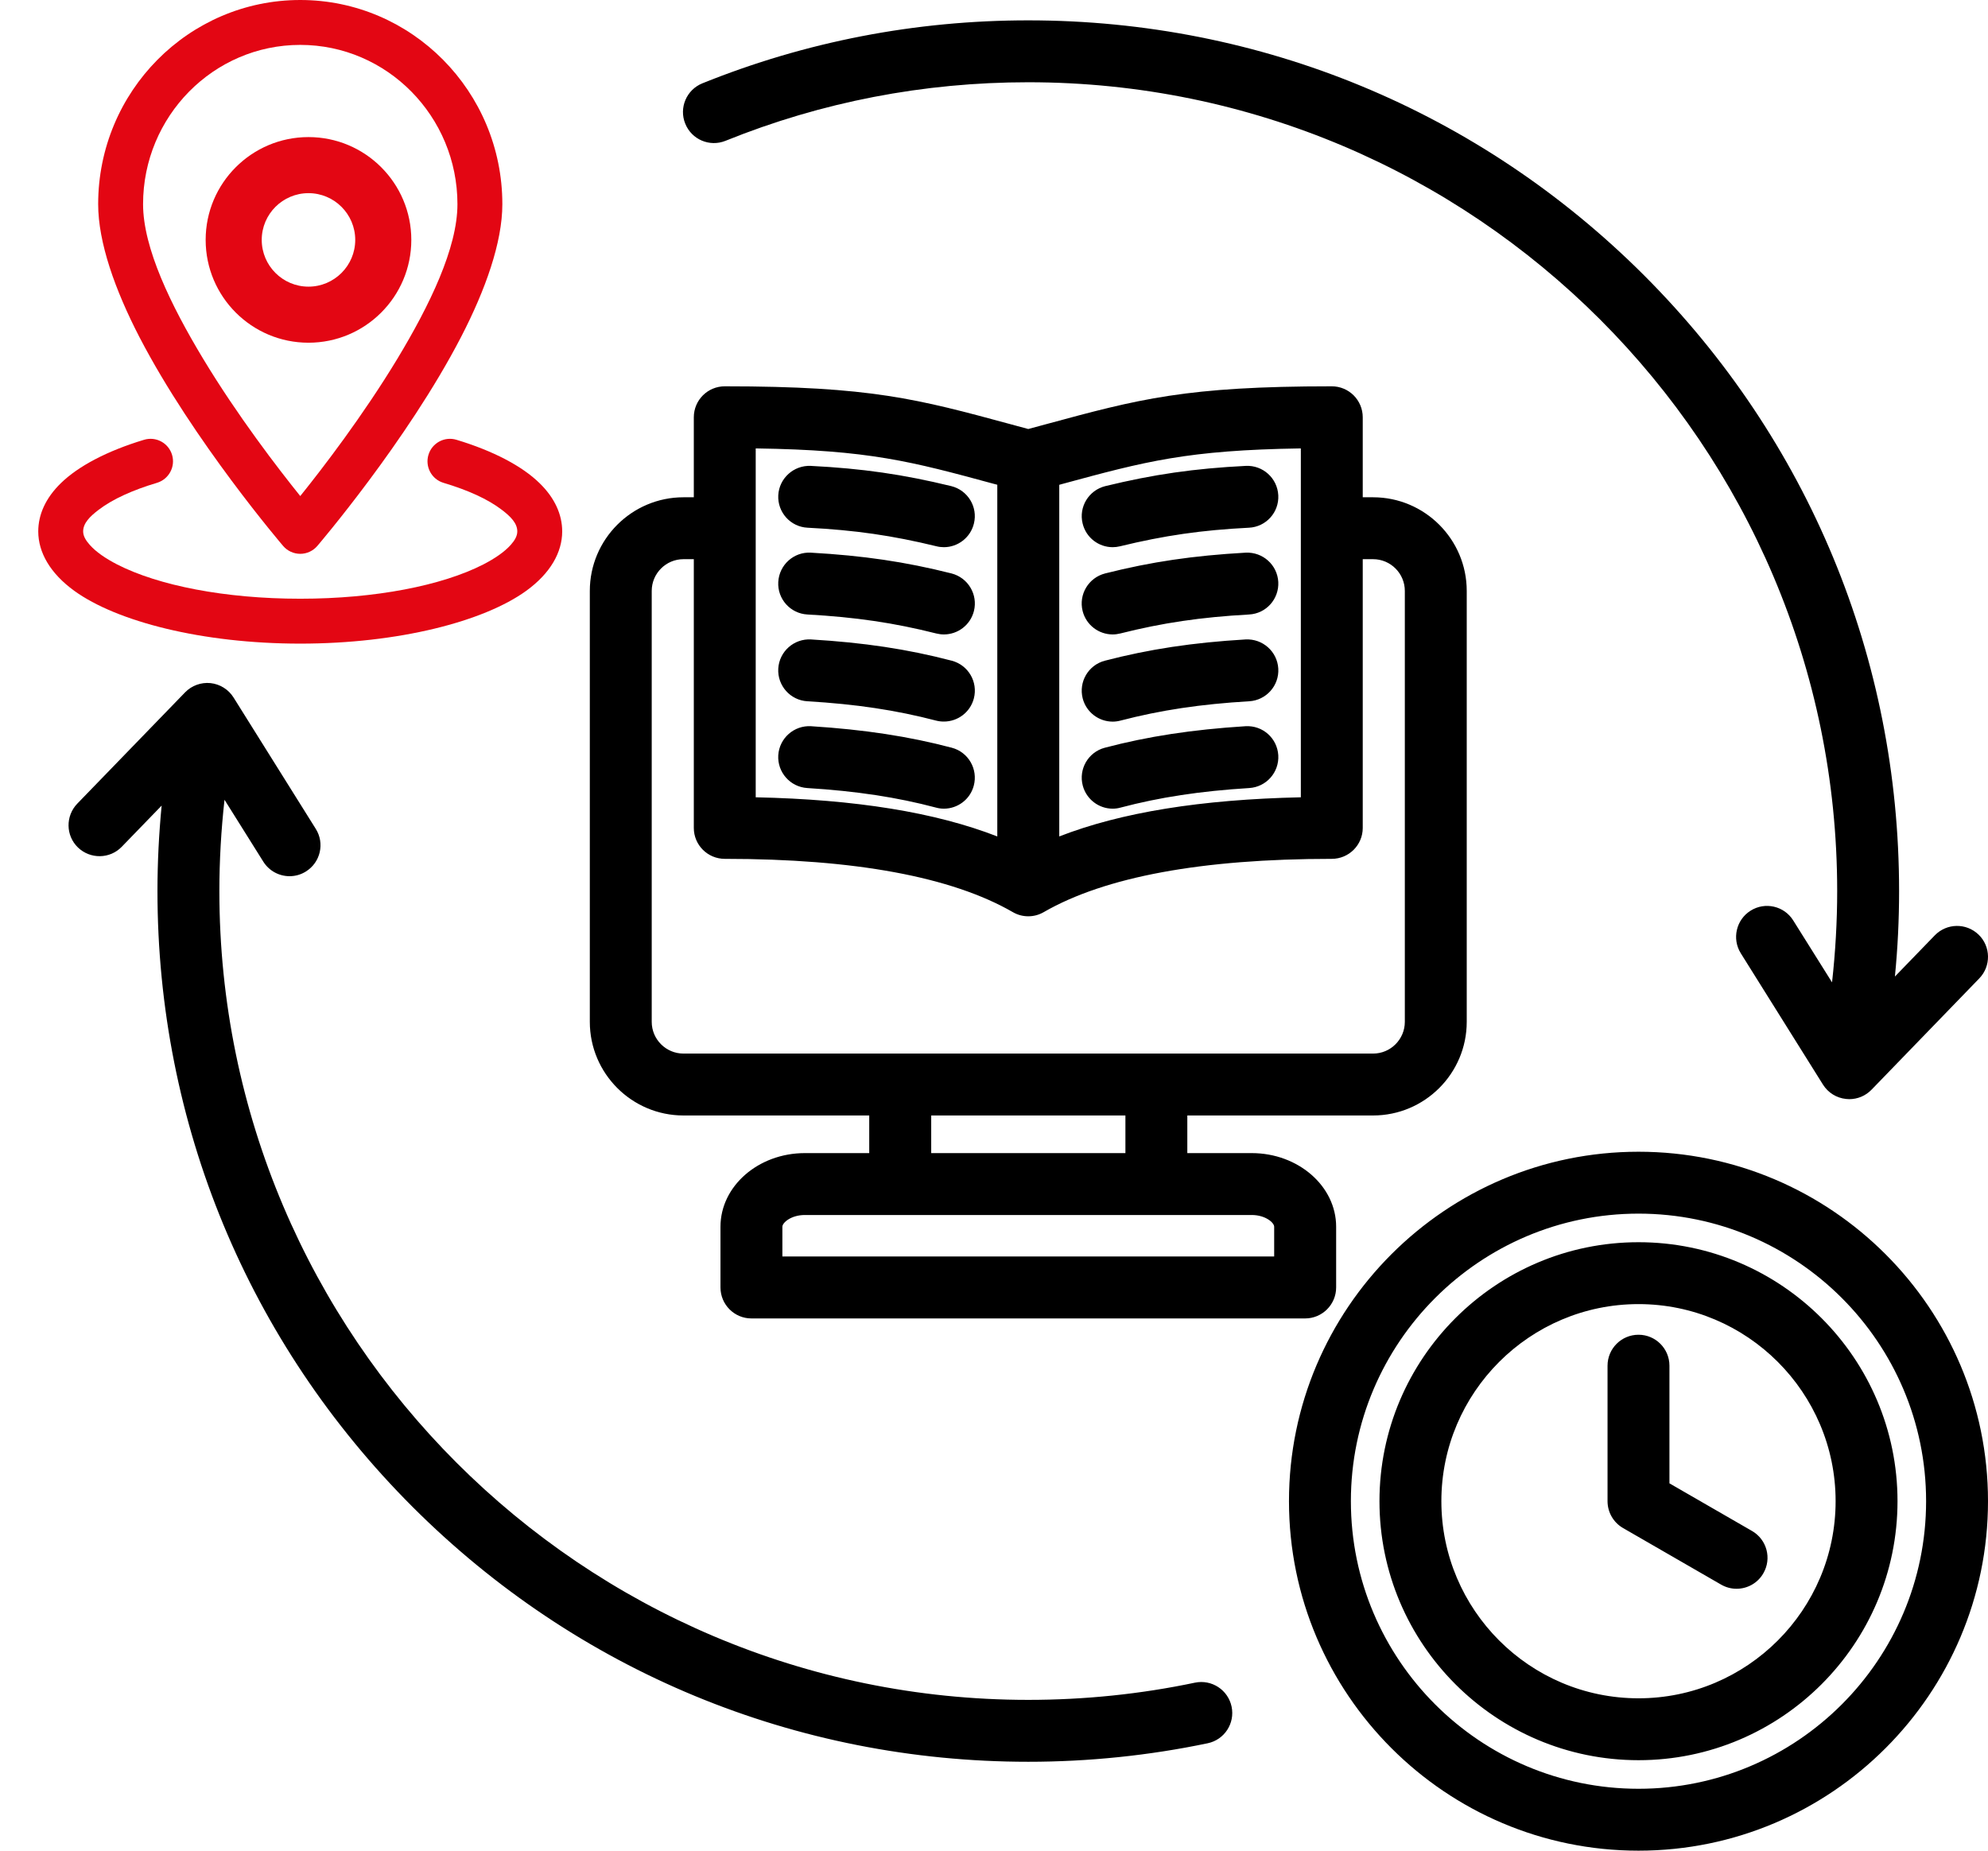 <svg width="29" height="27" viewBox="0 0 29 27" fill="none" xmlns="http://www.w3.org/2000/svg">
<path d="M23.902 16.803C21.09 16.803 18.803 19.09 18.803 21.901C18.803 24.713 21.09 27 23.902 27C26.713 27 29 24.713 29 21.901C29 19.09 26.713 16.803 23.902 16.803ZM23.902 26.097C21.588 26.097 19.706 24.215 19.706 21.901C19.706 19.588 21.588 17.706 23.902 17.706C26.215 17.706 28.097 19.588 28.097 21.901C28.097 24.215 26.215 26.097 23.902 26.097ZM23.902 18.123C21.818 18.123 20.123 19.818 20.123 21.901C20.123 23.985 21.818 25.68 23.902 25.68C25.985 25.68 27.68 23.985 27.68 21.901C27.68 19.818 25.985 18.123 23.902 18.123ZM23.902 24.777C22.316 24.777 21.026 23.487 21.026 21.901C21.026 20.316 22.316 19.026 23.902 19.026C25.487 19.026 26.777 20.316 26.777 21.901C26.777 23.487 25.487 24.777 23.902 24.777ZM25.723 22.953C25.64 23.098 25.488 23.179 25.332 23.179C25.255 23.179 25.177 23.159 25.106 23.118L23.676 22.293C23.536 22.212 23.45 22.063 23.45 21.901V19.925C23.45 19.675 23.652 19.473 23.902 19.473C24.151 19.473 24.353 19.675 24.353 19.925V21.641L25.558 22.336C25.774 22.461 25.848 22.737 25.723 22.953ZM9.996 1.804C9.902 1.573 10.014 1.31 10.245 1.216C11.757 0.606 13.356 0.297 15 0.297C18.393 0.297 21.583 1.618 23.983 4.017C26.382 6.417 27.703 9.607 27.703 13C27.703 13.417 27.683 13.833 27.642 14.247L28.224 13.646C28.398 13.467 28.683 13.462 28.863 13.636C29.042 13.809 29.046 14.095 28.873 14.274L27.301 15.898C27.215 15.987 27.098 16.036 26.976 16.036C26.96 16.036 26.945 16.035 26.929 16.033C26.791 16.019 26.667 15.942 26.593 15.824L25.394 13.908C25.262 13.697 25.326 13.418 25.537 13.286C25.748 13.153 26.027 13.217 26.159 13.429L26.725 14.332C26.774 13.891 26.8 13.445 26.8 13C26.8 6.493 21.507 1.2 15 1.2C13.473 1.2 11.987 1.487 10.584 2.054C10.352 2.148 10.089 2.036 9.996 1.804ZM17.966 24.899C18.017 25.143 17.861 25.382 17.617 25.433C16.762 25.612 15.881 25.703 15 25.703C11.607 25.703 8.417 24.382 6.017 21.983C3.618 19.583 2.297 16.393 2.297 13C2.297 12.583 2.318 12.167 2.358 11.753L1.776 12.354C1.603 12.533 1.317 12.537 1.137 12.364C0.958 12.191 0.954 11.905 1.127 11.725L2.7 10.101C2.796 10.002 2.933 9.952 3.071 9.966C3.209 9.981 3.333 10.058 3.407 10.176L4.606 12.092C4.739 12.303 4.675 12.582 4.463 12.714C4.389 12.761 4.306 12.783 4.224 12.783C4.074 12.783 3.927 12.708 3.841 12.571L3.275 11.668C3.226 12.109 3.2 12.555 3.2 13C3.2 19.506 8.493 24.8 15 24.8C15.819 24.8 16.637 24.716 17.431 24.549C17.676 24.498 17.915 24.655 17.966 24.899ZM9.97 16.274H12.68V16.823H11.741C11.062 16.823 10.51 17.305 10.51 17.897V18.783C10.51 19.032 10.712 19.235 10.961 19.235H19.039C19.288 19.235 19.491 19.032 19.491 18.783V17.897C19.491 17.305 18.938 16.823 18.259 16.823H17.32V16.274H20.03C20.783 16.274 21.396 15.661 21.396 14.908V8.621C21.396 7.868 20.783 7.255 20.03 7.255H19.879V6.088C19.879 5.838 19.677 5.636 19.427 5.636C17.299 5.636 16.616 5.821 15.255 6.19C15.173 6.212 15.088 6.235 15 6.259C14.912 6.235 14.827 6.212 14.745 6.19C13.384 5.821 12.7 5.636 10.573 5.636C10.323 5.636 10.121 5.838 10.121 6.088V7.255H9.97C9.217 7.255 8.604 7.868 8.604 8.621V14.908C8.604 15.661 9.217 16.274 9.97 16.274ZM18.587 17.897V18.331H11.413V17.897C11.413 17.838 11.54 17.726 11.741 17.726H18.259C18.46 17.726 18.587 17.838 18.587 17.897ZM16.417 16.823H13.584V16.274H16.417V16.823ZM15.452 7.073C15.465 7.069 15.478 7.065 15.491 7.062C16.71 6.731 17.32 6.567 18.976 6.542V11.632C17.517 11.664 16.354 11.852 15.452 12.203V7.073ZM11.024 6.542C12.68 6.566 13.29 6.731 14.509 7.062C14.522 7.065 14.535 7.069 14.548 7.072V12.203C13.646 11.852 12.483 11.663 11.024 11.632V6.542ZM9.507 8.621C9.507 8.366 9.715 8.158 9.97 8.158H10.121V12.079C10.121 12.328 10.323 12.53 10.573 12.53C12.467 12.53 13.881 12.792 14.774 13.307C14.844 13.348 14.922 13.368 15 13.368C15.078 13.368 15.156 13.348 15.226 13.307C16.119 12.792 17.532 12.53 19.427 12.53C19.677 12.53 19.879 12.328 19.879 12.079V8.158H20.03C20.285 8.158 20.493 8.366 20.493 8.621V14.908C20.493 15.163 20.285 15.371 20.03 15.371H9.97C9.715 15.371 9.507 15.163 9.507 14.908L9.507 8.621ZM11.353 8.49C11.367 8.241 11.579 8.049 11.829 8.063C12.593 8.106 13.206 8.196 13.88 8.366C14.121 8.428 14.268 8.673 14.207 8.915C14.155 9.12 13.971 9.256 13.769 9.256C13.732 9.256 13.695 9.251 13.658 9.242C13.044 9.087 12.482 9.004 11.779 8.965C11.53 8.952 11.339 8.739 11.353 8.49ZM14.207 7.638C14.157 7.844 13.972 7.983 13.769 7.983C13.734 7.983 13.697 7.979 13.662 7.97C13.018 7.813 12.473 7.734 11.781 7.699C11.532 7.687 11.341 7.475 11.353 7.226C11.366 6.977 11.579 6.786 11.827 6.797C12.58 6.835 13.173 6.921 13.876 7.092C14.118 7.152 14.267 7.396 14.207 7.638ZM11.353 9.754C11.368 9.505 11.581 9.315 11.831 9.329C12.603 9.375 13.236 9.47 13.883 9.639C14.124 9.702 14.269 9.948 14.206 10.19C14.153 10.393 13.97 10.527 13.769 10.527C13.732 10.527 13.693 10.523 13.655 10.513C13.068 10.36 12.488 10.273 11.777 10.231C11.528 10.216 11.339 10.003 11.353 9.754ZM14.205 11.462C14.152 11.664 13.969 11.798 13.769 11.798C13.731 11.798 13.692 11.793 13.653 11.782C13.088 11.632 12.491 11.541 11.776 11.497C11.527 11.481 11.338 11.267 11.353 11.018C11.369 10.769 11.584 10.58 11.832 10.595C12.608 10.644 13.261 10.744 13.885 10.909C14.126 10.973 14.269 11.221 14.205 11.462ZM15.793 7.638C15.733 7.396 15.882 7.152 16.124 7.092C16.827 6.921 17.42 6.835 18.173 6.797C18.422 6.785 18.634 6.976 18.647 7.226C18.66 7.475 18.468 7.687 18.219 7.699C17.527 7.734 16.982 7.813 16.338 7.97C16.302 7.979 16.267 7.983 16.231 7.983C16.028 7.983 15.843 7.845 15.793 7.638ZM18.647 9.754C18.662 10.003 18.471 10.216 18.223 10.231C17.512 10.273 16.933 10.36 16.345 10.513C16.307 10.523 16.269 10.528 16.231 10.528C16.03 10.528 15.847 10.393 15.794 10.19C15.732 9.948 15.876 9.702 16.118 9.639C16.764 9.471 17.397 9.375 18.169 9.329C18.419 9.316 18.632 9.505 18.647 9.754ZM18.647 11.018C18.662 11.267 18.473 11.481 18.224 11.497C17.509 11.541 16.913 11.632 16.347 11.782C16.308 11.793 16.269 11.798 16.231 11.798C16.031 11.798 15.849 11.664 15.795 11.462C15.731 11.221 15.874 10.973 16.116 10.909C16.74 10.744 17.392 10.644 18.168 10.595C18.419 10.58 18.631 10.769 18.647 11.018ZM18.647 8.49C18.66 8.739 18.47 8.952 18.221 8.965C17.518 9.004 16.956 9.087 16.342 9.242C16.305 9.251 16.268 9.256 16.231 9.256C16.029 9.256 15.845 9.12 15.793 8.915C15.732 8.673 15.879 8.428 16.121 8.366C16.794 8.196 17.407 8.106 18.171 8.063C18.421 8.051 18.633 8.241 18.647 8.49Z" fill="black"/>
<path fill-rule="evenodd" clip-rule="evenodd" d="M4.38 0C2.754 0 1.432 1.334 1.432 2.979C1.432 3.536 1.677 4.228 2.034 4.918C2.821 6.436 4.131 7.966 4.131 7.966C4.193 8.038 4.284 8.08 4.38 8.08C4.475 8.08 4.566 8.038 4.628 7.966C4.628 7.966 5.939 6.436 6.725 4.918C7.082 4.228 7.328 3.536 7.328 2.979C7.328 1.334 6.006 0 4.38 0ZM4.38 0.655C5.646 0.655 6.673 1.698 6.673 2.979C6.673 3.619 6.267 4.454 5.798 5.232C5.294 6.066 4.706 6.832 4.38 7.237C4.054 6.832 3.465 6.066 2.962 5.232C2.493 4.454 2.087 3.619 2.087 2.979C2.087 1.698 3.113 0.655 4.38 0.655Z" fill="#E30613"/>
<path fill-rule="evenodd" clip-rule="evenodd" d="M4.5 2C3.672 2 3 2.672 3 3.5C3 4.328 3.672 5 4.5 5C5.328 5 6 4.328 6 3.5C6 2.672 5.328 2 4.5 2ZM4.5 2.818C4.876 2.818 5.182 3.124 5.182 3.5C5.182 3.876 4.876 4.182 4.5 4.182C4.124 4.182 3.818 3.876 3.818 3.5C3.818 3.124 4.124 2.818 4.5 2.818Z" fill="#E30613"/>
<path fill-rule="evenodd" clip-rule="evenodd" d="M6.469 7.044C6.824 7.15 7.117 7.282 7.319 7.437C7.45 7.536 7.546 7.634 7.546 7.753C7.546 7.822 7.507 7.886 7.451 7.949C7.358 8.053 7.22 8.147 7.05 8.235C6.448 8.543 5.475 8.735 4.38 8.735C3.284 8.735 2.311 8.543 1.709 8.235C1.539 8.147 1.401 8.053 1.309 7.949C1.253 7.886 1.213 7.822 1.213 7.753C1.213 7.634 1.309 7.536 1.44 7.437C1.643 7.282 1.935 7.15 2.29 7.044C2.463 6.992 2.562 6.809 2.51 6.636C2.458 6.462 2.275 6.364 2.102 6.416C1.561 6.579 1.141 6.802 0.888 7.049C0.666 7.265 0.558 7.507 0.558 7.753C0.558 8.059 0.732 8.365 1.084 8.62C1.702 9.067 2.945 9.39 4.38 9.39C5.815 9.39 7.057 9.067 7.676 8.62C8.028 8.365 8.201 8.059 8.201 7.753C8.201 7.507 8.093 7.265 7.871 7.049C7.619 6.802 7.199 6.579 6.658 6.416C6.485 6.364 6.302 6.462 6.25 6.636C6.198 6.809 6.296 6.992 6.469 7.044Z" fill="#E30613"/>
</svg>
